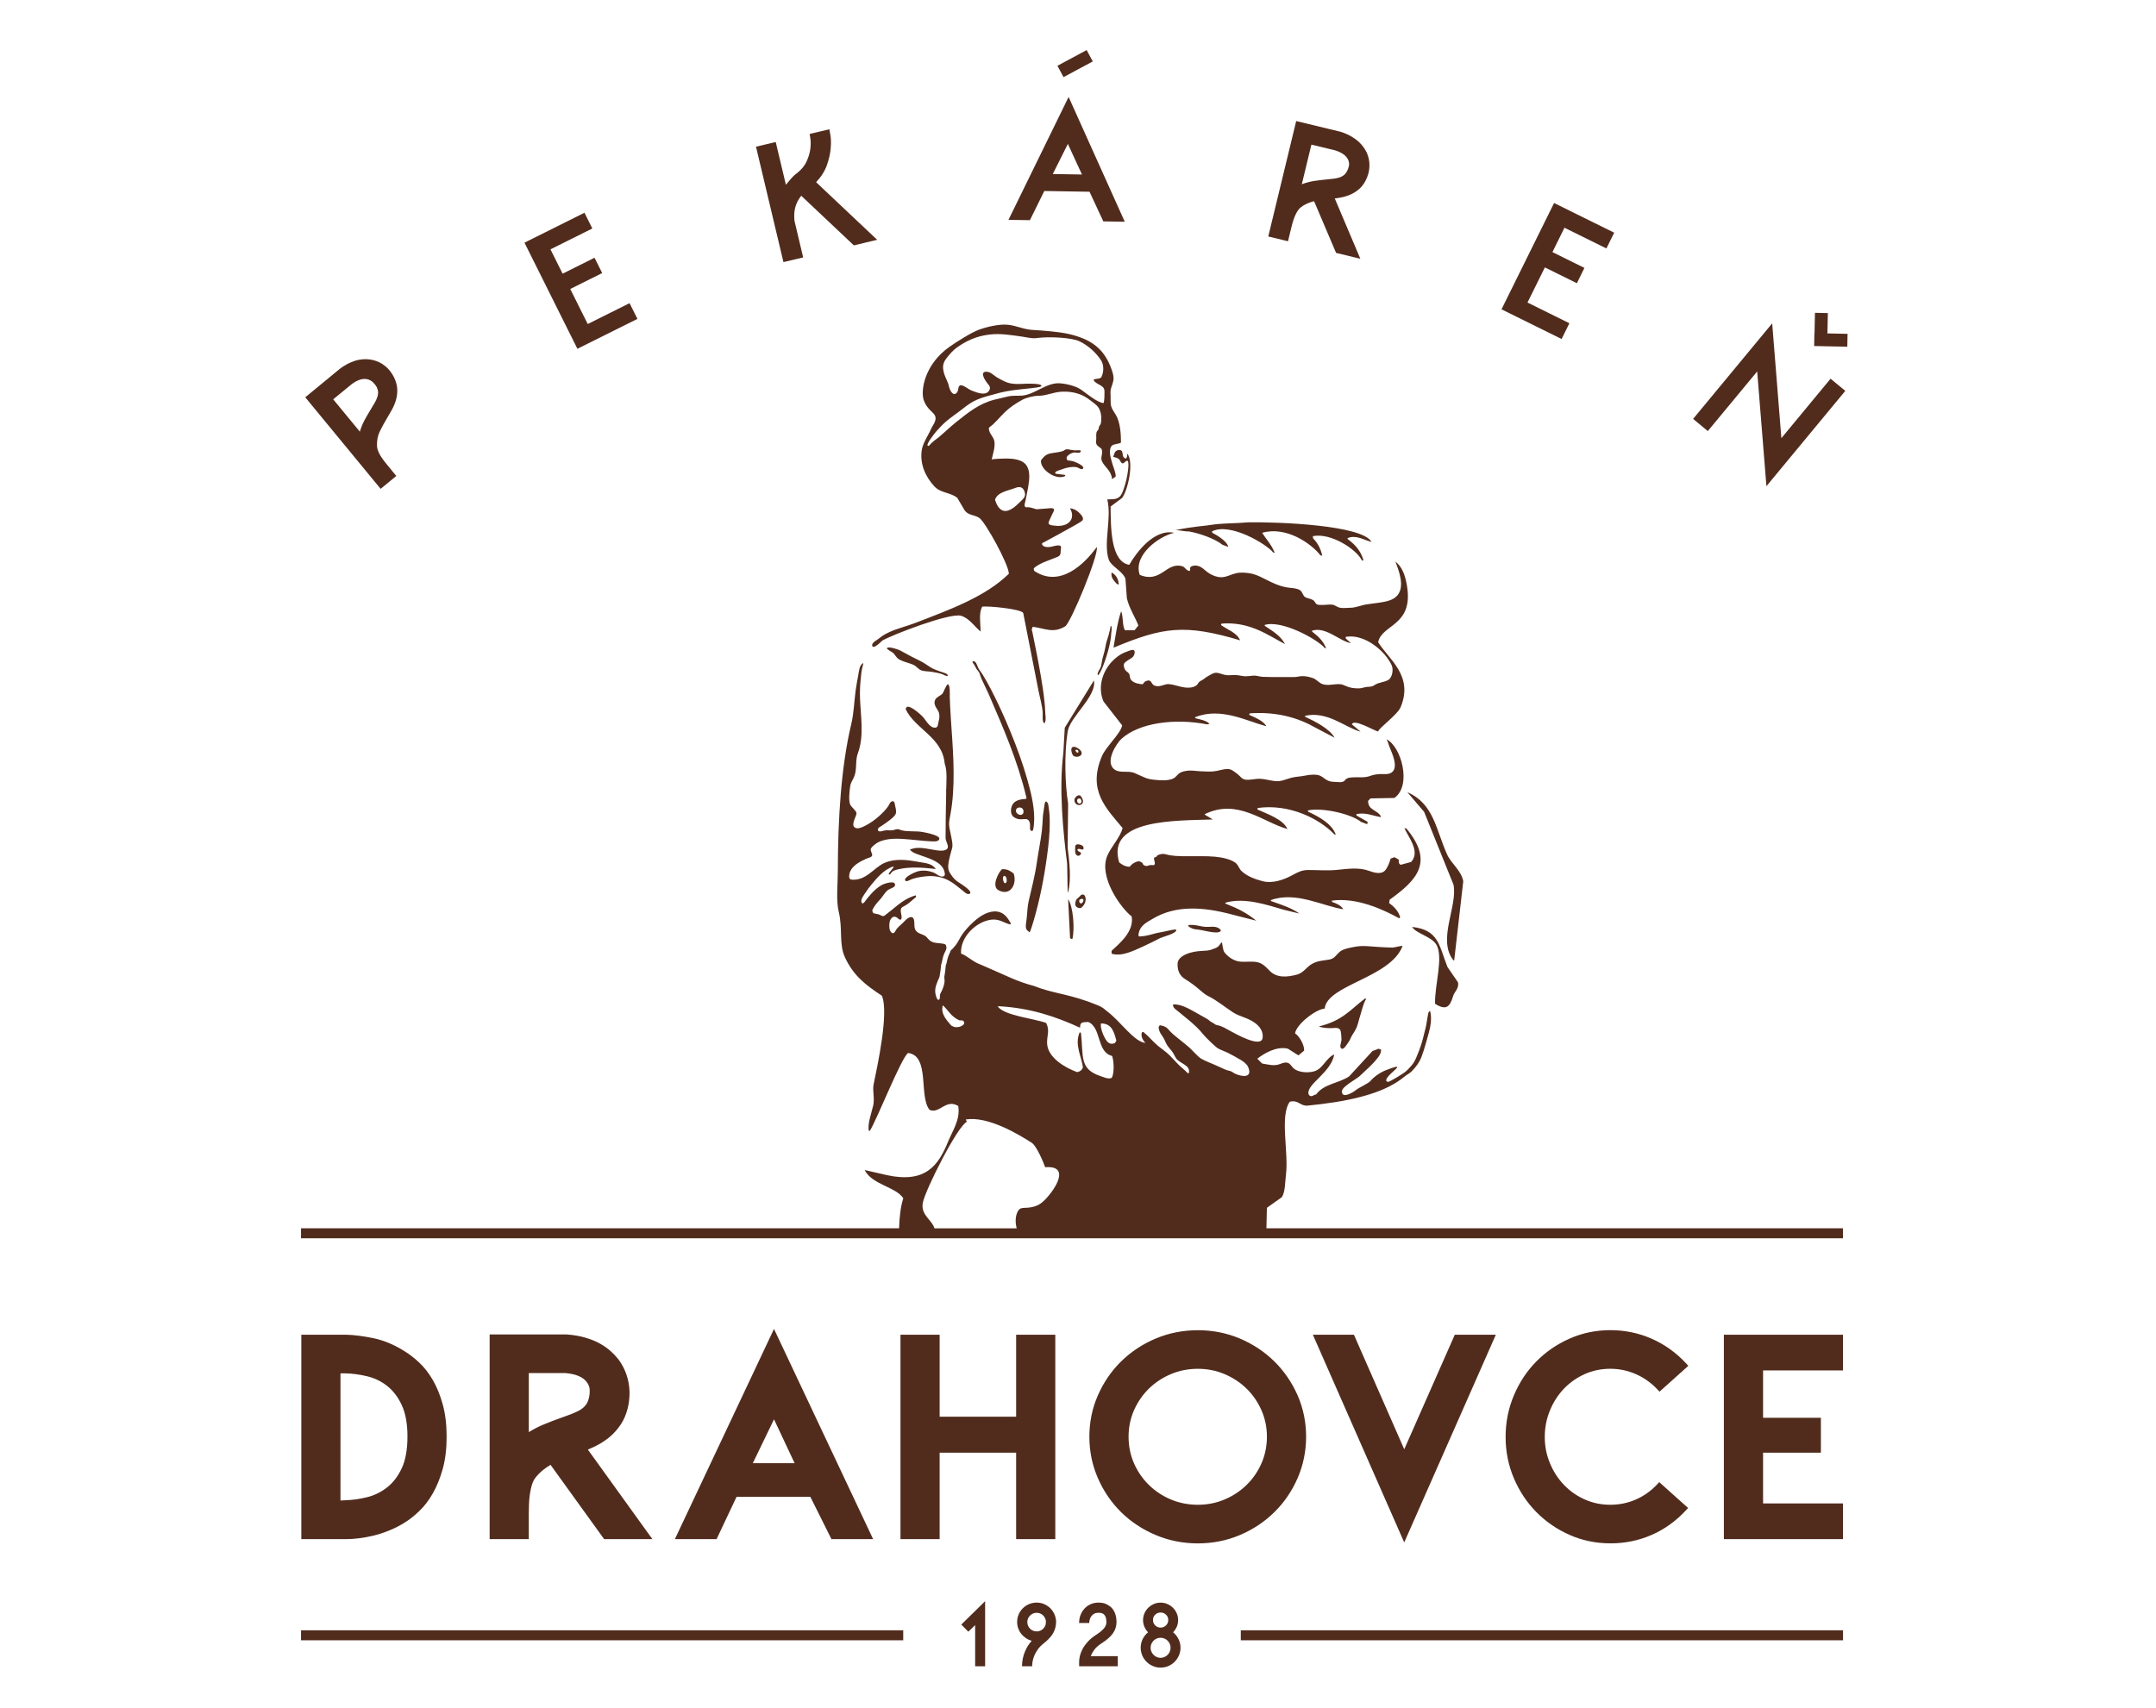 <?xml version="1.0" encoding="utf-8"?>
<!-- Generator: Adobe Illustrator 16.0.3, SVG Export Plug-In . SVG Version: 6.00 Build 0)  -->
<!DOCTYPE svg PUBLIC "-//W3C//DTD SVG 1.1//EN" "http://www.w3.org/Graphics/SVG/1.1/DTD/svg11.dtd">
<svg version="1.1" id="Vrstva_1" xmlns="http://www.w3.org/2000/svg" xmlns:xlink="http://www.w3.org/1999/xlink" x="0px" y="0px"
	 width="188.057px" height="148.98px" viewBox="0 0 188.057 148.98" enable-background="new 0 0 188.057 148.98"
	 xml:space="preserve">
<path fill="#512C1D" d="M26.282,134.282V116.45h3.922c0.663,0.016,1.447,0.115,2.34,0.295c0.904,0.186,1.815,0.561,2.707,1.121
	c0.425,0.258,0.85,0.582,1.298,0.998c0.444,0.412,0.847,0.926,1.198,1.531c0.351,0.6,0.643,1.314,0.868,2.125
	c0.227,0.813,0.342,1.762,0.342,2.822c0,1.063-0.115,2.01-0.342,2.822c-0.226,0.811-0.518,1.529-0.868,2.137
	c-0.352,0.615-0.753,1.137-1.197,1.553c-0.445,0.424-0.871,0.756-1.301,1.016c-0.439,0.271-0.895,0.502-1.356,0.682
	c-0.461,0.186-0.916,0.332-1.353,0.434c-0.429,0.102-0.85,0.18-1.25,0.225c-0.4,0.049-0.765,0.072-1.086,0.072H26.282z
	 M29.699,130.913c0.104,0,0.201-0.006,0.251-0.012c0.107-0.008,0.165-0.012,0.184-0.012c0.607-0.014,1.254-0.104,1.908-0.27
	c0.631-0.16,1.213-0.447,1.732-0.857c0.517-0.404,0.943-0.965,1.27-1.664c0.329-0.707,0.497-1.637,0.497-2.768
	c0-1.115-0.168-2.035-0.497-2.74c-0.326-0.703-0.753-1.262-1.27-1.668c-0.52-0.408-1.102-0.691-1.729-0.842
	c-0.646-0.158-1.291-0.244-1.92-0.26h-0.427V130.913z M52.694,134.282l-4.672-6.48c-0.229,0.135-0.441,0.283-0.639,0.438
	c-0.256,0.201-0.498,0.449-0.721,0.74c-0.117,0.166-0.213,0.383-0.285,0.631c-0.074,0.268-0.133,0.549-0.17,0.834
	c-0.039,0.299-0.063,0.588-0.068,0.855c-0.008,0.287-0.014,0.52-0.014,0.705v2.277h-3.415v-17.855h6.739
	c0.627,0.049,1.178,0.146,1.654,0.293c0.484,0.143,0.91,0.32,1.266,0.523c0.348,0.201,0.662,0.424,0.926,0.666
	c0.244,0.223,0.457,0.447,0.633,0.672c0.438,0.58,0.732,1.24,0.883,1.967c0.148,0.723,0.133,1.488-0.047,2.273
	c-0.137,0.561-0.346,1.053-0.621,1.465c-0.271,0.404-0.586,0.762-0.939,1.061c-0.342,0.287-0.713,0.537-1.104,0.74
	c-0.268,0.141-0.543,0.27-0.822,0.385l5.627,7.811H52.694z M46.126,124.948c0.408-0.254,0.818-0.467,1.229-0.639
	c0.525-0.221,1.049-0.422,1.555-0.6c0.438-0.154,0.809-0.295,1.115-0.414c0.281-0.117,0.52-0.24,0.699-0.367
	c0.176-0.125,0.307-0.254,0.404-0.398c0.102-0.141,0.178-0.322,0.232-0.541c0.059-0.211,0.082-0.453,0.076-0.727
	c-0.008-0.244-0.094-0.469-0.262-0.688c-0.334-0.447-0.965-0.709-1.889-0.781l-3.16,0.002V124.948z M72.522,134.282l-1.84-3.688
	h-6.436l-1.742,3.688h-3.637l8.645-18.338l8.646,18.338H72.522z M69.31,127.657l-1.797-3.828l-1.848,3.828H69.31z M92.048,134.282
	V116.45h-3.416v7.152H81.96v-7.152h-3.416v17.832h3.416v-7.543h6.672v7.543H92.048z M104.485,134.655
	c-1.299,0-2.537-0.246-3.684-0.732c-1.143-0.482-2.156-1.15-3.01-1.99c-0.85-0.836-1.531-1.834-2.023-2.963
	c-0.498-1.133-0.748-2.352-0.748-3.627c0-1.273,0.25-2.49,0.748-3.615c0.494-1.125,1.174-2.117,2.023-2.951s1.859-1.506,3.01-1.992
	c1.148-0.484,2.389-0.73,3.684-0.73c1.293,0,2.527,0.246,3.674,0.73c1.141,0.488,2.15,1.158,2.994,1.992
	c0.85,0.836,1.531,1.828,2.027,2.951c0.494,1.125,0.746,2.342,0.746,3.615c0,1.275-0.252,2.494-0.746,3.627
	c-0.492,1.129-1.174,2.125-2.027,2.963c-0.85,0.838-1.859,1.508-2.994,1.99C107.017,134.409,105.778,134.655,104.485,134.655z
	 M104.485,119.422c-0.842,0-1.637,0.158-2.365,0.469c-0.729,0.309-1.375,0.738-1.916,1.27c-0.543,0.535-0.975,1.166-1.293,1.883
	c-0.313,0.717-0.471,1.49-0.471,2.299c0,0.828,0.158,1.609,0.471,2.322c0.316,0.717,0.748,1.35,1.293,1.883
	c0.543,0.535,1.188,0.963,1.914,1.271s1.523,0.467,2.367,0.467c0.828,0,1.617-0.158,2.342-0.467c0.73-0.309,1.371-0.736,1.914-1.271
	c0.543-0.529,0.975-1.162,1.293-1.883c0.313-0.713,0.473-1.496,0.473-2.322c0-0.809-0.16-1.582-0.473-2.299
	c-0.318-0.719-0.75-1.354-1.293-1.883c-0.539-0.531-1.184-0.959-1.914-1.27C106.101,119.581,105.313,119.422,104.485,119.422z
	 M122.483,134.571l7.992-18.121h-3.582l-4.408,9.994l-4.389-9.994h-3.582L122.483,134.571z M144.048,133.922
	c1.123-0.484,2.133-1.209,3.006-2.15l0.191-0.207l-2.518-2.254l-0.186,0.199c-0.537,0.572-1.164,1.018-1.861,1.32
	c-0.693,0.303-1.443,0.455-2.225,0.455c-0.795,0-1.545-0.158-2.23-0.465c-0.689-0.307-1.295-0.734-1.807-1.268
	s-0.926-1.168-1.221-1.883c-0.303-0.715-0.455-1.488-0.455-2.303c0-0.816,0.152-1.596,0.455-2.318
	c0.297-0.725,0.709-1.361,1.221-1.895c0.512-0.531,1.115-0.957,1.809-1.268c0.684-0.307,1.438-0.465,2.229-0.465
	c0.783,0,1.533,0.158,2.234,0.469c0.703,0.307,1.334,0.756,1.877,1.332l0.184,0.197l2.514-2.256l-0.189-0.205
	c-0.867-0.938-1.885-1.666-3.012-2.16c-1.131-0.498-2.34-0.746-3.607-0.746c-1.244,0-2.438,0.246-3.541,0.734
	c-1.105,0.486-2.08,1.156-2.904,1.99c-0.826,0.836-1.488,1.834-1.963,2.965c-0.479,1.127-0.723,2.346-0.723,3.625
	c0,1.273,0.244,2.49,0.723,3.611c0.475,1.123,1.137,2.115,1.963,2.951c0.826,0.838,1.803,1.508,2.904,1.992
	c1.1,0.486,2.293,0.732,3.541,0.732C141.728,134.655,142.933,134.409,144.048,133.922z M160.755,134.282v-3.113h-6.971v-4.43h5.043
	v-3.043h-5.043v-4.133h6.971v-3.113h-10.391v17.832H160.755z M78.784,142.235H26.257v0.875h52.527V142.235z M160.757,142.235
	h-52.529v0.875h52.529V142.235z M85.058,145.377v-3.592l-0.594,0.574l-0.615-0.621l2.078-2.041v5.68H85.058z M92.116,141.512
	c0,0.156-0.018,0.301-0.049,0.432c-0.025,0.121-0.064,0.242-0.117,0.359c-0.049,0.115-0.115,0.236-0.199,0.355
	s-0.186,0.238-0.309,0.361c-0.121,0.123-0.266,0.25-0.438,0.387c-0.207,0.166-0.373,0.34-0.498,0.523
	c-0.129,0.186-0.227,0.365-0.297,0.539s-0.117,0.342-0.143,0.502c-0.025,0.158-0.037,0.291-0.037,0.406h-0.883
	c0-0.127,0.01-0.277,0.031-0.453c0.021-0.172,0.064-0.357,0.125-0.555s0.148-0.402,0.26-0.605c0.109-0.207,0.252-0.412,0.43-0.613
	c-0.182-0.047-0.348-0.121-0.502-0.227c-0.156-0.102-0.291-0.225-0.406-0.369s-0.205-0.305-0.268-0.479
	c-0.064-0.176-0.096-0.363-0.096-0.564c0-0.234,0.043-0.453,0.133-0.658c0.086-0.205,0.209-0.383,0.363-0.537
	s0.336-0.277,0.545-0.363c0.209-0.088,0.43-0.133,0.664-0.133c0.221,0,0.424,0.041,0.617,0.117c0.193,0.08,0.365,0.186,0.516,0.322
	c0.152,0.137,0.275,0.299,0.369,0.484c0.098,0.186,0.156,0.383,0.18,0.592h0.008v0.078V141.512z M89.606,141.52
	c0,0.111,0.023,0.217,0.066,0.318c0.043,0.1,0.102,0.186,0.176,0.26c0.072,0.074,0.158,0.131,0.258,0.172
	c0.102,0.041,0.207,0.063,0.32,0.063c0.186,0,0.35-0.057,0.498-0.174c0.143-0.113,0.242-0.258,0.285-0.434
	c0.014-0.09,0.021-0.18,0.021-0.279c-0.01-0.102-0.039-0.197-0.086-0.291c-0.043-0.086-0.105-0.164-0.174-0.232
	c-0.072-0.066-0.154-0.117-0.248-0.156c-0.098-0.037-0.195-0.057-0.297-0.057c-0.113,0-0.219,0.021-0.32,0.064
	c-0.1,0.045-0.186,0.102-0.258,0.176c-0.074,0.074-0.133,0.158-0.176,0.256C89.63,141.301,89.606,141.407,89.606,141.52z
	 M97.501,145.377h-3.373v-0.455c0.004-0.133,0.029-0.289,0.072-0.477c0.045-0.182,0.123-0.381,0.232-0.586
	c0.107-0.203,0.258-0.41,0.441-0.617c0.186-0.205,0.418-0.404,0.701-0.588c0.215-0.137,0.387-0.262,0.51-0.375
	c0.125-0.109,0.217-0.215,0.281-0.307c0.061-0.094,0.096-0.176,0.113-0.248s0.025-0.143,0.025-0.205c0-0.182-0.02-0.324-0.063-0.432
	c-0.039-0.107-0.094-0.189-0.16-0.246c-0.066-0.055-0.141-0.094-0.223-0.109c-0.084-0.016-0.17-0.023-0.256-0.023
	c-0.139,0-0.256,0.025-0.352,0.078c-0.1,0.055-0.18,0.121-0.244,0.205c-0.068,0.082-0.115,0.178-0.148,0.285
	c-0.031,0.107-0.047,0.215-0.047,0.322h-0.885c0-0.254,0.043-0.488,0.127-0.705c0.084-0.219,0.205-0.406,0.354-0.564
	c0.146-0.158,0.324-0.283,0.531-0.373c0.201-0.09,0.424-0.137,0.664-0.137c0.309,0,0.555,0.051,0.744,0.156
	c0.193,0.102,0.334,0.205,0.432,0.313c0.273,0.303,0.41,0.715,0.41,1.23c0,0.359-0.102,0.688-0.311,0.979
	c-0.205,0.295-0.545,0.592-1.02,0.895c-0.264,0.17-0.469,0.354-0.611,0.549s-0.242,0.379-0.299,0.549h2.352V145.377z
	 M102.323,142.413c0.201,0.16,0.357,0.357,0.471,0.588c0.115,0.232,0.176,0.484,0.176,0.758c0,0.24-0.047,0.463-0.137,0.674
	c-0.094,0.211-0.217,0.393-0.375,0.551c-0.158,0.16-0.342,0.285-0.551,0.373c-0.209,0.092-0.436,0.137-0.674,0.137
	c-0.24,0-0.461-0.045-0.674-0.137c-0.207-0.088-0.393-0.213-0.553-0.373c-0.156-0.158-0.283-0.34-0.373-0.551
	c-0.088-0.211-0.137-0.434-0.137-0.674c0-0.273,0.061-0.525,0.174-0.758c0.115-0.23,0.273-0.428,0.471-0.588
	c-0.137-0.141-0.244-0.303-0.32-0.482c-0.078-0.182-0.119-0.377-0.119-0.586s0.043-0.406,0.123-0.592
	c0.08-0.182,0.191-0.342,0.33-0.48s0.299-0.248,0.484-0.328s0.385-0.123,0.594-0.123s0.406,0.043,0.592,0.123
	c0.188,0.08,0.346,0.189,0.484,0.328c0.143,0.139,0.254,0.299,0.33,0.48c0.082,0.186,0.123,0.383,0.123,0.592
	s-0.041,0.404-0.117,0.586C102.565,142.11,102.458,142.272,102.323,142.413z M101.233,144.639c0.121,0,0.236-0.025,0.34-0.072
	c0.105-0.045,0.195-0.109,0.273-0.189c0.08-0.08,0.143-0.174,0.188-0.279c0.045-0.104,0.068-0.217,0.068-0.34
	c0-0.121-0.023-0.234-0.068-0.338c-0.045-0.107-0.107-0.199-0.188-0.277c-0.078-0.078-0.168-0.139-0.273-0.188
	c-0.104-0.043-0.219-0.068-0.34-0.068c-0.123,0-0.236,0.025-0.34,0.068c-0.105,0.049-0.199,0.109-0.275,0.188
	c-0.078,0.078-0.141,0.17-0.188,0.277c-0.045,0.104-0.068,0.217-0.068,0.338c0,0.123,0.023,0.236,0.068,0.34
	c0.047,0.105,0.109,0.199,0.188,0.279c0.076,0.08,0.17,0.145,0.275,0.189C100.997,144.614,101.11,144.639,101.233,144.639z
	 M101.233,140.686c-0.186,0-0.342,0.063-0.473,0.189c-0.129,0.125-0.191,0.279-0.191,0.465c0,0.094,0.018,0.178,0.049,0.26
	c0.035,0.078,0.082,0.148,0.143,0.211c0.061,0.059,0.133,0.107,0.213,0.143c0.082,0.031,0.17,0.049,0.26,0.049
	c0.094,0,0.178-0.018,0.258-0.049c0.082-0.035,0.152-0.084,0.215-0.143c0.063-0.063,0.107-0.133,0.141-0.211
	c0.035-0.082,0.053-0.166,0.053-0.26c0-0.186-0.064-0.34-0.193-0.465C101.577,140.749,101.419,140.686,101.233,140.686z
	 M34.568,41.526l-1.366,1.124l-6.576-7.988l3.071-2.528c0.302-0.213,0.59-0.379,0.857-0.5c0.269-0.118,0.521-0.199,0.756-0.243
	c0.236-0.043,0.455-0.062,0.657-0.053s0.381,0.032,0.542,0.07c0.401,0.09,0.766,0.266,1.087,0.529
	c0.324,0.263,0.587,0.603,0.789,1.014c0.165,0.355,0.256,0.7,0.267,1.027c0.01,0.326-0.029,0.639-0.118,0.936
	c-0.09,0.298-0.209,0.58-0.357,0.845c-0.146,0.266-0.293,0.519-0.438,0.758c-0.229,0.381-0.433,0.757-0.613,1.127
	c-0.181,0.372-0.26,0.792-0.241,1.257c0.002,0.143,0.036,0.297,0.105,0.465c0.067,0.167,0.15,0.323,0.247,0.473
	c0.097,0.148,0.199,0.292,0.304,0.426c0.105,0.137,0.194,0.247,0.265,0.333L34.568,41.526z M29.064,34.839l2.323,2.821
	c0.111-0.37,0.251-0.711,0.423-1.026c0.17-0.314,0.34-0.608,0.508-0.879c0.15-0.244,0.277-0.457,0.377-0.635
	c0.099-0.176,0.174-0.34,0.222-0.489c0.047-0.148,0.069-0.286,0.065-0.415c-0.006-0.127-0.04-0.262-0.104-0.403
	c-0.061-0.133-0.165-0.277-0.317-0.434c-0.154-0.154-0.333-0.253-0.53-0.294c-0.376-0.089-0.818,0.047-1.328,0.409L29.064,34.839z
	 M48.015,21.755l1.059,2.122l2.785-1.39l0.668,1.336l-2.787,1.39l1.525,3.057l3.648-1.82l0.688,1.372l-5.236,2.61l-4.617-9.26
	l5.234-2.61l0.684,1.373L48.015,21.755z M74.478,21.408L69.89,17.08c-0.357,0.438-0.559,0.938-0.605,1.504
	c-0.01,0.127-0.012,0.245-0.004,0.354c0.004,0.108,0.008,0.21,0.012,0.304l0.764,3.218l-1.721,0.407L65.942,12.8l1.721-0.409
	l0.887,3.731c0.133-0.157,0.275-0.327,0.426-0.511c0.154-0.184,0.326-0.347,0.523-0.49c0.406-0.316,0.695-0.667,0.867-1.06
	c0.174-0.39,0.279-0.756,0.318-1.1c0.039-0.344,0.039-0.637,0-0.881c-0.037-0.244-0.059-0.376-0.063-0.393l1.721-0.409
	c0.018,0.072,0.049,0.262,0.1,0.572c0.049,0.308,0.051,0.684,0.012,1.13c-0.039,0.443-0.15,0.924-0.332,1.439
	c-0.184,0.517-0.494,1.009-0.936,1.477l5.326,5.026L74.478,21.408z M95.034,16.729l-3.945-0.065l-1.254,2.546l-1.871-0.029
	L93.21,8.457l4.898,10.889l-1.871-0.031L95.034,16.729z M94.374,15.225l-1.229-2.67l-1.316,2.628L94.374,15.225z M116.538,22.062
	l-1.918-4.51c-0.213,0.054-0.418,0.125-0.613,0.211c-0.197,0.086-0.389,0.202-0.576,0.349c-0.113,0.096-0.211,0.22-0.299,0.371
	c-0.088,0.152-0.162,0.313-0.23,0.482c-0.066,0.172-0.121,0.339-0.166,0.505c-0.043,0.167-0.082,0.303-0.107,0.411l-0.283,1.167
	l-1.721-0.417l2.436-10.07l3.885,0.938c0.342,0.113,0.645,0.244,0.906,0.392c0.256,0.151,0.473,0.306,0.654,0.467
	c0.172,0.164,0.318,0.328,0.434,0.494c0.117,0.166,0.207,0.32,0.273,0.459c0.17,0.376,0.25,0.775,0.236,1.198
	c-0.01,0.424-0.123,0.837-0.334,1.246c-0.148,0.29-0.33,0.529-0.539,0.716c-0.213,0.188-0.438,0.339-0.674,0.454
	c-0.238,0.116-0.482,0.201-0.732,0.261c-0.248,0.06-0.498,0.101-0.744,0.128l2.23,5.263L116.538,22.062z M113.55,16.074
	c0.373-0.139,0.74-0.235,1.09-0.288c0.355-0.054,0.693-0.094,1.012-0.123c0.285-0.026,0.529-0.052,0.73-0.079
	c0.205-0.03,0.373-0.068,0.512-0.121c0.137-0.054,0.254-0.12,0.352-0.203c0.092-0.083,0.178-0.191,0.252-0.327
	c0.068-0.128,0.123-0.279,0.162-0.455c0.037-0.177,0.012-0.358-0.072-0.541c-0.154-0.354-0.531-0.626-1.125-0.818l-2.076-0.502
	l-0.852,3.524L113.55,16.074z M136.46,19.869l-1.049,2.125l2.789,1.379l-0.656,1.337l-2.793-1.379l-1.516,3.063l3.656,1.808
	l-0.68,1.374l-5.242-2.59l4.586-9.276l5.242,2.59l-0.678,1.376L136.46,19.869z M153.271,32.408l-4.307,5.201l-1.281-1.063
	l6.896-8.335l0.801,10.018l4.293-5.189l1.285,1.061l-6.881,8.317L153.271,32.408z M94.784,4.369l-2.549,1.368l0.531,0.992
	l2.551-1.369L94.784,4.369z M159.396,29.088l0.039-1.771l-1.125-0.025l-0.039,1.772h-0.01l-0.023,1.125l2.893,0.059l0.023-1.122
	L159.396,29.088z M110.464,107.165c0.014-0.597,0.027-1.193,0.041-1.789c0.43-0.305,0.861-0.609,1.291-0.918
	c0.316-0.432,0.293-1.354,0.373-1.998c0.244-1.916-0.561-5.117,0.336-6.338c0.766-0.189,0.889,0.406,1.584,0.336
	c1.543-0.158,3.092-0.367,4.596-0.76c1.113-0.291,2.217-0.684,3.189-1.307c0.223-0.145,0.436-0.297,0.635-0.465
	c0.193-0.164,0.428-0.266,0.607-0.441c0.383-0.371,0.711-0.83,0.887-1.311c0.248-0.672,0.436-1.395,0.629-2.082
	c0.152-0.543,0.275-1.326,0.109-1.879c-0.166,0.033-0.17,0.27-0.201,0.404c-0.074,0.357-0.102,0.736-0.199,1.094
	c-0.17,0.656-0.307,1.33-0.568,1.961c-0.186,0.449-0.316,0.902-0.645,1.281c-0.186,0.221-0.387,0.434-0.615,0.611
	c-0.105,0.082-1.371,0.893-1.477,0.824c-0.041-0.029-0.084-0.055-0.125-0.082c-0.049-0.365,0.803-0.93,0.971-1.186l-0.043-0.039
	c-0.07-0.07-1.02,0.313-1.158,0.377c-0.406,0.191-0.857,0.504-1.143,0.854c-0.17,0.209-1.045,0.598-1.244,0.775
	c-0.23,0.197-1.293,0.85-1.242,0.105c0.029-0.408,1.291-1.057,1.566-1.326c0.348-0.346,0.729-0.66,1.068-1.018
	c0.246-0.26,0.777-0.799,0.777-1.186v-0.084c-0.041-0.012-0.082-0.027-0.125-0.041c-0.027-0.014-0.055-0.027-0.082-0.043
	c-0.184,0.072-0.363,0.141-0.545,0.209c-0.678,0.736-1.357,1.475-2.037,2.211c-0.953,0.629-2.189,0.631-2.883,1.582
	c-0.182-0.016-0.318,0.221-0.531,0.109c-0.104-0.059-0.098-0.105-0.133-0.191c-0.119-0.857,1.971-1.832,2.252-3.42
	c-0.727,0.314-0.973,1.234-1.721,1.465c-0.512,0.16-1.307,0.129-1.76-0.195c-0.186-0.135-0.297-0.391-0.494-0.498
	c-0.232-0.125-0.5-0.035-0.723,0.055c-0.539,0.223-1.051,0.053-1.594-0.033c-0.139-0.139-0.279-0.277-0.42-0.418
	c0.508-0.402,1.639-1.127,2.668-0.875c0.307,0.195,0.611,0.391,0.92,0.584c0.164-0.139,0.33-0.277,0.498-0.416
	c0.029-0.512-0.439-1.285-0.791-1.5c0.082-0.756,1.779-2.107,2.582-2.166c0.211-2.078,5.75-2.678,6.793-5.461
	c-0.051-0.053-0.748,0.143-0.883,0.139c-0.371-0.008-0.742-0.031-1.115-0.049c-0.721-0.035-1.434-0.164-2.164-0.021
	c-0.389,0.078-1.01,0.17-1.32,0.439c-0.307,0.266-0.447,0.582-0.871,0.666c-0.545,0.104-0.996,0.092-1.508,0.365
	c-0.537,0.291-0.746,0.797-1.377,0.963c-0.793,0.207-1.719,0.311-2.34-0.326c-0.461-0.469-0.721-0.773-1.43-0.809
	c-0.475-0.023-0.973,0.068-1.428-0.055c-0.432-0.119-0.836-0.418-1.105-0.77c-0.117-0.154-0.182-0.682-0.209-0.867
	c-0.191,0.096-0.164,0.334-0.553,0.502c-0.201,0.086-0.512,0.203-0.721,0.219c-0.557,0.043-0.953,0.035-1.496,0.191
	c-0.455,0.131-1.09,0.416-1.104,0.973c-0.016,0.615,0.207,1.055,0.676,1.34c0.439,0.268,0.869,0.586,1.258,0.93
	c0.182,0.164,0.504,0.428,0.725,0.533c0.77,0.375,1.451,0.955,2.162,1.416c0.615,0.402,1.238,0.445,1.898,0.91
	c0.371,0.264,0.762,0.684,0.705,1.297c-0.09,0.994-2.412-0.359-2.85-0.586c-0.412-0.215-0.654-0.406-1.119-0.494
	c-0.217-0.039-0.211-0.127-0.416-0.223c-0.27-0.127-0.238-0.199-0.494-0.34c-0.287-0.162-0.68-0.385-0.971-0.547
	c-0.582-0.322-1.26-0.73-1.959-0.703c-0.078,0.314,0.355,0.525,0.543,0.697c0.316,0.287,1.43,1.086,2.096,1.939
	c0.15,0.195,1.029,1.053,1.23,1.18c0.227,0.141,0.625,0.275,0.867,0.393c0.482,0.238,0.668,0.355,1.145,0.629
	c0.221,0.125,0.537,0.359,0.65,0.607c0.424,0.949-0.434,0.918-1.121,0.604c-0.225-0.104-0.291-0.223-0.523-0.256
	c-0.236-0.037-0.57-0.207-0.783-0.307c-0.541-0.256-1.363-0.563-1.676-0.758c-0.295-0.188-0.793-0.762-0.996-0.945
	c-0.412-0.375-1.33-1.045-1.654-1.389c-0.16-0.17-0.289-0.357-0.508-0.457c-0.08-0.037-0.377-0.139-0.449-0.092
	c-0.193,0.123,0.006,0.568,0.084,0.691c0.158,0.238,0.295,0.426,0.404,0.695c0.137,0.336,0.299,0.52,0.527,0.787
	c0.17,0.193,0.26,0.418,0.391,0.641c0.324,0.541,1.346,0.602,1.131,1.363c-0.131-0.023-0.223-0.16-0.316-0.25
	c-0.164-0.162-0.371-0.305-0.537-0.475c-0.277-0.277-0.533-0.574-0.803-0.842c-0.32-0.318-0.67-0.547-1.021-0.834
	c-0.443-0.363-0.793-0.82-1.242-1.184c-0.248-0.197-0.34,0.49,0.154,0.926c-1.012-0.084-2.186-1.898-3.361-2.764
	c-0.398-0.295-0.219-0.328-1.672-0.854c-2.133-0.74-2.975-0.688-4.715-1.355c-1.625-0.443-2.227-0.834-4.635-1.861
	c-0.684-0.234-1.199-0.793-1.707-0.959c-0.105-1.426,1.303-2.789,2.625-2.959c0.723-0.092,1.105,0.289,1.668,0.416
	c0.01-0.012,0.025-0.025,0.039-0.041c0.043-0.039-0.244-0.457-0.279-0.51c-0.098-0.129-0.207-0.246-0.334-0.342
	c-0.232-0.172-0.512-0.254-0.797-0.246c-0.742,0.018-1.428,0.527-1.945,1.014c-0.307,0.287-0.59,0.604-0.84,0.943
	c-0.258,0.346-0.389,0.742-0.668,1.059c-0.09,0.102-0.234,0.295-0.348,0.361c-0.004,0.002-0.008,0.002-0.01,0.004
	c-0.041,0.129-0.105,0.256-0.158,0.371c-0.123,0.264-0.18,0.557-0.24,0.836c-0.01,0.035-0.025,0.066-0.043,0.09
	c-0.027,0.359-0.078,0.715-0.139,1.07c0.006,0.047,0.01,0.092,0.018,0.133c0.047,0.359-0.084,0.721-0.23,1.043
	c-0.061,0.127-0.139,0.242-0.164,0.377c-0.02,0.121,0.037,0.289-0.072,0.389c-0.184,0.166-0.322-0.459-0.336-0.623
	c-0.043-0.479,0.184-0.916,0.369-1.354c0.063-0.35,0.119-0.701,0.143-1.059c0.002-0.043,0.016-0.084,0.041-0.115
	c0-0.012,0.002-0.023,0.004-0.035c0.063-0.279,0.115-0.582,0.234-0.846c0.066-0.146,0.18-0.314,0.189-0.482
	c-0.031-0.15-0.01-0.297-0.225-0.344c-0.338-0.076-0.701-0.035-1.029-0.174c-0.199-0.084-0.328-0.24-0.469-0.402
	c-0.197-0.227-0.492-0.244-0.744-0.396c-0.289-0.176-0.328-0.404-0.334-0.721c-0.004-0.254,0.002-0.738-0.385-0.629
	c-0.252,0.07-0.432,0.307-0.607,0.477c-0.135,0.131-0.277,0.262-0.414,0.387c-0.141,0.127-0.188,0.24-0.281,0.389
	c-0.217,0.348-0.471-0.047-0.49-0.307c-0.025-0.313-0.025-0.684,0.223-0.908c0.115-0.105,0.242-0.109,0.391-0.035
	c0.092,0.045,0.244,0.248,0.359,0.207c0.195-0.07,0.023-0.566,0.014-0.723c-0.016-0.316,0.113-0.363,0.363-0.492
	c0.338-0.178,0.643-0.498,0.941-0.738c0.014-0.014,0.029-0.029,0.043-0.043c-0.014-0.041-0.029-0.082-0.043-0.125
	c-0.664,0.184-1.225,0.564-1.752,0.998c-0.23,0.188-0.457,0.385-0.699,0.559c-0.094,0.064-0.23,0.213-0.336,0.244
	c-0.125,0.039-0.266-0.066-0.375-0.117c-0.076-0.037-0.533-0.107-0.547-0.141c-0.027-0.07-0.055-0.139-0.084-0.209
	c0.145-0.381,0.414-0.676,0.684-0.971c0.242-0.26,0.424-0.635,0.709-0.84c0.164-0.119,0.572-0.205,0.598-0.395
	c0.063-0.498-0.945-0.145-1.135-0.041c-0.357,0.195-0.662,0.471-0.936,0.77c-0.141,0.154-0.273,0.318-0.406,0.482
	c-0.092,0.119-0.209,0.334-0.367,0.373c-0.256-0.23,0.059-0.629,0.193-0.84c0.193-0.303,0.41-0.592,0.641-0.869
	c0.434-0.525,0.947-1.107,1.574-1.406c0.031-0.016,0.254-0.127,0.281-0.096c0.014,0.012,0.025,0.025,0.041,0.039
	c-0.105,0.135-0.215,0.268-0.32,0.4c-0.039,0.049-0.209,0.25-0.047,0.244c0.08-0.004,0.164-0.182,0.223-0.234
	c0.201-0.17,0.561-0.227,0.813-0.275c0.33-0.064,0.666-0.09,1-0.098c0.668-0.014,1.338,0.049,1.998,0.131
	c-0.32-0.479-0.793-0.5-1.498-0.625c-0.998-0.178-2.004-0.322-2.961,0.082c-0.949,0.402-1.613,1.619-2.959,1.459l-0.125-0.125
	c-0.082-0.572,0.293-1.004,0.738-1.299c0.232-0.154,0.486-0.275,0.736-0.391c0.188-0.084,0.574-0.129,0.521-0.379
	c-0.037-0.166-0.184-0.354-0.105-0.516c0.064-0.135,0.254-0.281,0.371-0.375c0.188-0.148,0.406-0.25,0.637-0.318
	c0.764-0.234,1.607-0.16,2.391-0.092c0.422,0.037,0.844,0.086,1.268,0.123c0.197,0.016,0.393,0.031,0.59,0.037
	c0.158,0.004,0.473,0.033,0.602-0.066c0.553-0.41-1.141-0.705-1.326-0.742c-0.6-0.119-1.242-0.008-1.832-0.15
	c-0.193-0.047-0.301-0.143-0.506-0.088c-0.17,0.045-0.273,0.09-0.459,0.088c-0.229-0.002-0.438-0.027-0.654,0.035
	c-0.119,0.033-0.379,0.125-0.461-0.023c-0.107-0.201,0.217-0.344,0.334-0.422c0.213-0.146,0.43-0.289,0.637-0.451
	c0.176-0.139,0.467-0.354,0.561-0.566c0.104-0.238-0.047-0.666-0.082-0.916c-0.053-0.327-0.344-0.198-0.438,0.004
	c-0.146,0.314-0.402,0.59-0.654,0.842c-0.354,0.35-0.75,0.672-1.178,0.924c-0.236,0.141-0.77,0.443-1.043,0.387
	c-0.631-0.127-0.08-0.908-0.02-1.271c0.035-0.234-0.48-0.58-0.561-0.822c-0.135-0.397-0.049-1.1,0.002-1.508
	c0.051-0.409,0.219-0.56,0.361-0.906c0.264-0.66,0.068-1.377,0.324-2.059c0.551-1.459,0.238-3.221,0.182-4.748
	c-0.021-0.598-0.002-1.201,0.07-1.797c0.031-0.27,0.047-0.567,0.113-0.826c0.008-0.031,0.129-0.493,0.104-0.481
	c-0.357,0.197-0.371,0.695-0.438,1.05c-0.082,0.448-0.17,0.899-0.232,1.352c-0.131,0.981-0.154,1.986-0.387,2.952
	c-0.875,3.684-1.16,8.209-1.166,12.752c-0.002,1.215-0.168,2.59,0.084,3.627c0.357,1.48-0.006,2.785,0.541,3.959
	c0.74,1.59,1.785,2.395,3.209,3.334c0.65,1.414-0.389,6.17-0.707,7.711c-0.127,0.604,0.105,1.221-0.043,1.875
	c-0.162,0.713-0.516,1.609-0.375,2.209h0.084c0.65-1.057,2.748-6.393,3.334-6.793c1.932,0.236,0.918,3.807,1.875,4.959
	c0.844,0.395,1.439-1.004,2.5-0.334c0.205,1.174-0.527,2.223-0.875,3.082c-0.863,2.137-1.986,3.652-5.291,2.961
	c-0.67-0.152-1.336-0.305-2-0.459c0.666,1.295,2.705,1.457,3.373,2.459c-0.256,0.825-0.34,1.736-0.365,2.623H26.257v0.875h134.498
	v-0.875H110.464z M96.044,89.29c0.953,0.004,1.135,0.785,1.332,1.5c-0.043,0.068-0.086,0.139-0.125,0.209
	c-0.215,0.09-0.4,0.094-0.582-0.043C96.366,90.745,95.901,89.633,96.044,89.29z M87.081,87.788c2.861,0.146,5.123,0.961,7.129,1.877
	c-0.012-0.549,0.26-0.463,0.709-0.502c1.176,0.486,0.725,2.648,2.082,2.961c0.176,0.443,0.197,1.607-0.041,1.918
	c-0.281,0.139-0.703-0.068-1.002-0.168c-1.811-0.621-1.447-1.678-1.666-3.709c-0.014-0.027-0.027-0.055-0.041-0.084h-0.084
	c-0.449,1.07,0.16,2.076,0.293,3.041c-0.105,0.262-0.213,0.34-0.502,0.418c-1.037-0.373-2.572-1.26-2.625-2.5
	c-0.029-0.705,0.262-1.105-0.082-1.793c-1.156-0.41-3.592-0.631-4.211-1.416L87.081,87.788z M83.019,89.497
	c-0.008,0-0.014,0.002-0.02,0.002c-0.02-0.023-0.039-0.045-0.061-0.068c-0.01-0.01-0.018-0.02-0.027-0.029
	c-0.01-0.008-0.018-0.02-0.025-0.031c-0.363-0.41-0.869-0.998-0.639-1.664c0.539,0.527,0.715,0.992,1.449,1.318
	c0.066,0.002,0.129,0,0.193,0c0.23,0,0.281,0.309,0.117,0.395c-0.012,0.012-0.023,0.023-0.035,0.031
	C83.708,89.645,83.294,89.686,83.019,89.497z M80.497,104.917c0.238-1.166,3.035-6.688,3.834-7.041
	c-0.027-0.07-0.057-0.141-0.084-0.209c1.932-0.299,4.549,1.266,5.754,2.041c0.41,0.268,1.002,1.668,1.166,2.127
	c2.236-0.174,0.881,1.914,0,2.818c-0.41,0.418-0.73,0.592-1.303,0.686c-0.65,0.104-0.924-0.098-1.156,0.496
	c-0.152,0.394-0.148,0.878-0.031,1.33h-7.168C81.288,106.408,80.276,106.007,80.497,104.917z M76.956,55.892
	c0.783-0.476,5.904-2.459,6.877-2.167c0.734,0.223,1.17,0.953,1.707,1.375c-0.027-0.787-0.17-1.58,0.125-2.167
	c0.441-0.089,3.355,0.187,3.584,0.541c0.445,2.266,0.891,4.534,1.336,6.799c0.123,0.628,0.336,1.3,0.365,1.938
	c0.01,0.156-0.068,0.864,0.166,0.889c0.168-0.295,0.051-0.761,0.047-1.085c-0.004-0.287-0.033-0.574-0.063-0.858
	c-0.076-0.721-0.188-1.439-0.309-2.153c-0.219-1.29-0.479-2.573-0.74-3.853c-0.012-0.053-0.07-0.208-0.051-0.258
	c0.027-0.07,0.055-0.14,0.082-0.209c1.092,0.145,1.773,0.603,2.834-0.041c0.469-0.285,2.941-6.219,2.752-6.918
	c-1.063,1.468-3.203,3.597-5.461,2.083c-0.016-0.055-0.027-0.11-0.041-0.167c-0.027-0.103,0.387-0.337,0.453-0.377
	c0.219-0.123,0.447-0.22,0.678-0.309c0.236-0.095,0.471-0.178,0.705-0.275c0.127-0.055,0.273-0.093,0.381-0.18
	c0.148-0.118,0.129-0.294,0.139-0.47c0.004-0.09,0.051-0.269,0.012-0.351c-0.045-0.099-0.18-0.095-0.27-0.092
	c-0.252,0.01-0.49,0.122-0.736,0.139c-0.15,0.008-0.313,0.008-0.453-0.052c-0.066-0.031-0.162-0.106-0.18-0.182
	c-0.033-0.129,0.094-0.145,0.186-0.193c0.734-0.398,1.469-0.791,2.195-1.202c0.355-0.202,0.727-0.393,1.063-0.623
	c0.307-0.21-0.023-0.561-0.209-0.739c-0.215-0.207-0.492-0.37-0.795-0.385c0.076,0.143,0.141,0.295,0.168,0.458
	c0.082,0.479-0.213,0.85-0.656,0.995c-0.264,0.085-0.547,0.095-0.82,0.063c-0.141-0.016-0.354-0.025-0.475-0.097
	c-0.154-0.09-0.078-0.245-0.018-0.372c0.086-0.186,0.172-0.372,0.258-0.556c0.041-0.085,0.193-0.314,0.137-0.416
	c-0.076-0.136-0.42-0.077-0.545-0.067c-0.324,0.025-0.645,0.049-0.967,0.074c-0.174-0.043-0.34-0.109-0.516-0.147
	c-0.09-0.019-0.189-0.037-0.283-0.034c-0.059,0.002-0.105,0.028-0.162-0.005c-0.168-0.097-0.039-0.405-0.01-0.545
	c0.043-0.213,0.086-0.425,0.129-0.637c0.074-0.368,0.146-0.741,0.184-1.115c0.055-0.578,0.027-1.25-0.496-1.613
	c-0.297-0.204-0.67-0.277-1.023-0.311C87.979,40,87.718,40,87.46,40.011c-0.098,0.005-0.949,0.026-0.961,0.088
	c0.105-0.559,0.434-1.345,0.131-1.886c-0.166-0.297-0.367-0.494-0.381-0.866c-0.002-0.045,0.301-0.259,0.348-0.302
	c0.115-0.109,0.229-0.223,0.34-0.339c0.221-0.232,0.436-0.47,0.662-0.696c0.463-0.462,0.953-0.775,1.523-1.102
	c0.369-0.21,1.021-0.374,1.436-0.374c0.678,0,1.295-0.307,1.969-0.354c0.689-0.049,1.412,0.061,2.025,0.385
	c0.186,0.097,0.371,0.224,0.535,0.353c0.301,0.24,0.66,0.444,0.818,0.81c0.113,0.27,0.166,0.529,0.152,0.818
	c-0.006,0.149-0.002,0.326-0.061,0.465c-0.027,0.064-0.076,0.105-0.107,0.164c-0.045,0.085-0.039,0.19-0.074,0.28
	c-0.033,0.083-0.109,0.124-0.146,0.201c-0.025,0.046-0.035,0.111-0.039,0.164c-0.025,0.139-0.008,0.289-0.008,0.429
	c0,0.115-0.021,0.228-0.018,0.341c0.006,0.118,0.053,0.243,0.146,0.311c0.057,0.041,0.107,0.075,0.156,0.121
	c0.047,0.042,0.152,0.104,0.178,0.159c0.168,0.371-0.141,0.719,0.041,1.083c0.258,0.517,0.814,0.81,0.875,1.542
	c0.098-0.069,0.195-0.138,0.289-0.208c0.125-0.087-0.199-0.929-0.234-1.043c-0.115-0.405-0.289-0.875-0.229-1.303
	c0.068-0.51,0.357-0.451,0.754-0.559c0.225-0.062,0.193-0.024,0.191-0.317c0-0.215-0.012-0.433-0.031-0.649
	c-0.039-0.449-0.121-0.899-0.299-1.314c-0.141-0.327-0.426-0.627-0.516-0.963c-0.09-0.33-0.031-0.755-0.061-1.107
	c-0.035-0.437,0.162-0.709,0.246-1.122c0.066-0.357-0.043-0.668-0.156-0.997c-0.658-1.873-1.859-2.649-3.734-3.085
	c-0.834-0.194-2.301-0.306-3.156-0.354c-0.828-0.047-1.391-0.388-2.217-0.456c-0.713-0.059-1.75,0.183-2.436,0.428
	c-0.701,0.249-2.066,1.133-2.557,1.476c-2.225,1.55-2.57,3.852-2.281,4.682c0.125,0.363,0.338,0.661,0.613,0.925
	c0.26,0.25,0.506,0.445,0.393,0.85c-0.078,0.282-0.264,0.49-0.377,0.75c-0.238,0.557-0.693,1.188-0.795,1.79
	c-0.205,1.236,0.326,2.375,1.09,3.202c0.559,0.603,1.363,0.503,1.998,1c0.223,0.375,0.445,0.751,0.666,1.126
	c0.34,0.421,0.771,0.326,1.252,0.625c0.51,0.319,2.582,4.067,2.584,4.875c-2.074,2.034-5.215,3.152-8.168,4.293
	c-0.729,0.283-1.494,0.459-2.209,0.778c-0.338,0.148-0.658,0.328-0.939,0.567c-0.158,0.137-0.67,0.367-0.604,0.64
	C76.169,56.704,76.884,55.953,76.956,55.892z M83.399,36.827c-0.338,0.269-0.658,0.562-0.98,0.851
	c-0.162,0.147-0.326,0.295-0.496,0.437c-0.141,0.12-0.279,0.214-0.426,0.323c-0.096,0.071-0.158,0.154-0.256,0.226
	c-0.068,0.05-0.186,0.256-0.285,0.241c-0.287-0.044,0.613-1.155,0.693-1.246c0.283-0.318,0.58-0.641,0.904-0.916
	c0.443-0.372,0.924-0.685,1.373-1.042c1.055-0.833,1.373-0.937,3.313-1.443c1.285-0.336,3.479-0.38,3.584-0.564
	c0.139-0.247-1.104-0.223-1.201-0.22c-0.674,0.015-1.363,0.113-1.998-0.196c-0.238-0.116-0.471-0.232-0.697-0.374
	c-0.211-0.131-0.477-0.394-0.709-0.446c-0.609-0.136-0.617,0.271-0.131,0.937c0.125,0.171,0.336,0.333,0.238,0.585
	c-0.248,0.646-1.178,0.25-1.582,0.091c-0.242-0.094-0.568-0.376-0.826-0.442c-0.414-0.104-0.273,0.406-0.43,0.6
	c-0.348,0.438-0.648-0.198-0.715-0.523c-0.082-0.403-0.32-0.742-0.43-1.142c-0.148-0.546-0.117-0.896,0.24-1.341
	c0.254-0.319,0.547-0.668,0.881-0.904c1.238-0.886,2.242-1.059,2.91-1.138c0.908-0.107,1.859,0.063,2.76,0.184
	c0.365,0.049,0.863,0.186,1.232,0.135c1.146-0.158,3.102-0.046,3.775,0.27c0.729,0.339,1.482,1.001,1.91,1.685
	c0.23,0.366,0.25,0.972,0.02,1.438c-0.135,0.269-0.943,0.046-0.58,0.405c0.309,0.303,0.844,0.338,0.848,0.833
	c0.004,0.354,0,0.685-0.064,1.024c-0.199,0.043-0.674-0.237-0.844-0.348c-0.498-0.323-0.77-0.556-1.107-0.793
	c-0.492-0.345-1.256-0.521-1.857-0.572c-1.174-0.096-2.223,0.998-3.326,1.073c-0.447,0.03-0.826-0.023-1.252,0.082
	c-0.367,0.091-0.742,0.17-1.123,0.267C85.403,35.21,84.489,35.963,83.399,36.827z M87.481,44.546
	c-0.387-0.134-0.576-0.591-0.691-0.948c0.131-0.408,0.535-0.611,0.912-0.745c0.205-0.074,0.416-0.133,0.625-0.2
	c0.146-0.046,0.309-0.122,0.469-0.149c0.127-0.019,0.256-0.007,0.369,0.08c0.096,0.074,0.158,0.181,0.195,0.296
	c0.068,0.2,0.086,0.355-0.037,0.538c-0.105,0.157-0.252,0.274-0.383,0.405c-0.189,0.192-0.389,0.376-0.613,0.525
	C88.083,44.511,87.776,44.648,87.481,44.546z M96.821,54.929c-0.047,0.193-0.1,0.385-0.15,0.577
	c-0.055,0.199-0.137,0.387-0.182,0.589c-0.055,0.246-0.09,0.497-0.154,0.74c-0.057,0.21-0.121,0.419-0.172,0.631
	c-0.057,0.228-0.074,0.468-0.133,0.696c-0.041,0.151-0.42,0.624-0.246,0.747l0.008,0.007c0.275-0.37,0.438-0.839,0.592-1.267
	c0.199-0.571,0.367-1.159,0.471-1.756c0.037-0.218,0.066-0.438,0.074-0.66c0.012-0.16,0.094-0.532-0.039-0.645
	C96.843,54.685,96.847,54.818,96.821,54.929z M81.413,76.118c-0.498-0.182-1.031-0.232-1.533-0.039
	c-0.182,0.07-1.084,0.475-0.92,0.744c0.076,0.123,0.299,0.004,0.383-0.037c0.402-0.199,0.967-0.285,1.412-0.33
	c0.563-0.061,1.131,0.006,1.662,0.205c0.4,0.152,0.861,0.475,1.189,0.752c0.109,0.094,0.23,0.176,0.342,0.27
	c0.133,0.113,0.424,0.414,0.633,0.293c0.361-0.209-0.949-0.977-1.1-1.086c-0.258-0.186-0.455-0.459-0.623-0.729
	c-0.191-0.301-0.17-0.6-0.109-0.953c0.068-0.408,0.184-0.785,0.291-1.182c0.092-0.338-0.004-0.637-0.057-0.969
	c-0.076-0.465-0.26-0.973-0.18-1.445c0.078-0.48,0.18-0.965,0.236-1.451c0.148-1.247,0.162-2.502,0.121-3.754
	c-0.043-1.252-0.143-2.5-0.223-3.752c-0.039-0.608-0.072-1.219-0.092-1.828c-0.006-0.147,0.053-1.095-0.162-1.12
	c-0.146-0.018-0.371,0.718-0.504,0.842c-0.17,0.155-0.477,0.267-0.596,0.483c-0.191,0.356,0.049,0.665,0.227,0.955
	c0.191,0.315,0.137,0.697,0.045,1.027c-0.053,0.188-0.016,0.451-0.281,0.472c-0.477,0.037-0.814-0.655-1.086-0.954
	c-0.135-0.149-1.031-0.969-1.352-0.866c-0.023,0.006-0.041,0.019-0.057,0.034c-0.016,0.014-0.027,0.027-0.041,0.043
	c-0.014,0.04-0.029,0.082-0.043,0.124c0.826,1.751,3.191,2.437,3.404,4.74c0.24,0.679,0.141,1.499,0.139,2.186
	c-0.002,0.027-0.004,0.051-0.012,0.072c0.006,0.316,0,0.633-0.008,0.947c-0.018,0.961-0.037,1.922-0.037,2.879
	c0,0.15-0.008,0.305,0,0.455c0.02,0.326,0.428,0.813,0.02,0.996c-0.277,0.127-0.625,0.07-0.914,0.027
	c-0.383-0.057-0.764-0.145-1.15-0.18c-0.191-0.018-0.389-0.023-0.582-0.002c-0.039,0.004-0.496,0.111-0.484,0.129
	c0.121,0.205,0.381,0.307,0.592,0.389c0.309,0.123,0.631,0.217,0.943,0.336c0.623,0.24,1.338,0.549,1.49,1.275
	c0.027,0.131,0.041,0.297-0.09,0.342C81.985,76.571,81.69,76.219,81.413,76.118z M116.972,91.452
	c0.223,0.225,0.512-0.35,0.619-0.484c0.18-0.232,0.227-0.459,0.381-0.699c0.209-0.324,0.367-0.566,0.467-0.941
	c0.078-0.305,0.172-0.609,0.262-0.912c0.035-0.117,0.34-1.293,0.512-1.252c-0.053-0.014-0.109-0.027-0.162-0.041
	c-1.273,0.969-1.936,1.914-3.963,2.416v0.043c0.328,0.096,0.672,0.121,1.012,0.121c0.232,0.002,0.594-0.098,0.771,0.111
	c0.133,0.158,0.117,0.648,0.141,0.848c0,0.023,0,0.047-0.002,0.074C116.985,90.952,116.829,91.309,116.972,91.452z M97.542,50.989
	h0.045c-0.033-0.509-0.277-0.858-0.627-1.042c-0.092,0.472,0.23,0.724,0.459,1.001C97.458,50.961,97.501,50.974,97.542,50.989z
	 M124.22,70.833c0.852,2.117,1.707,4.234,2.561,6.352c0.387,1.844-1.447,4.83,0,6.604h0.061c0.266-2.301,0.527-4.604,0.791-6.906
	c-0.18-0.947-1.039-1.523-1.402-2.318c-0.98-2.164-1.158-4.451-3.473-5.446C123.245,69.689,123.729,70.26,124.22,70.833z
	 M126.759,86.872c0.102-0.336,0.52-0.633,0.416-1.168c-0.309-0.443-0.613-0.889-0.916-1.332c-0.746-1.865-0.742-3.24-3.086-3.502
	c0.32,0.557,1.639,0.826,2.084,1.5c0.703,1.074-0.15,3.652-0.082,5.211C126.206,88.223,126.483,87.778,126.759,86.872z
	 M106.628,47.529c0.152,0.057,0.307,0.112,0.461,0.167l0.041-0.041c-0.191-0.489-0.93-0.929-1.379-1.168
	c-0.012-0.042-0.027-0.083-0.037-0.126c1.6-0.805,4.771,1.123,5.332,1.835c0.043,0.015,0.082,0.027,0.125,0.041v-0.041
	c-0.279-0.698-0.719-1.137-1.082-1.709c2.092-0.6,4.252,0.906,5.084,1.959c0.055,0.013,0.109,0.027,0.164,0.041
	c-0.125-0.58-0.418-1.152-0.793-1.5c-0.012-0.07-0.025-0.139-0.037-0.208c1.563-0.325,3.82,1.144,4.289,2.125h0.086l0.041-0.042
	c-0.25-0.851-0.75-1.365-1.377-1.833v-0.083c0.752-0.308,1.434,0.18,2.086,0.333c-0.816-1.468-8.084-1.75-10.752-1.708
	c-0.934,0.083-1.855,0.076-2.787,0.16c-1.223,0.195-1.992,0.186-3.584,0.527c0.414-0.014,0.744,0.117,1.16,0.103
	C104.573,46.505,105.997,47.007,106.628,47.529z M97.474,39.28c-0.041,0.015-0.082,0.035-0.113,0.059
	c-0.176,0.119-0.176,0.359-0.27,0.52c0.008-0.018,0.344,0.099,0.377,0.113c0.109,0.048,0.16,0.1,0.219,0.201
	c0.078,0.143,0.174,0.354,0.359,0.202c0.145-0.121,0.33-0.328,0.369-0.012c0.029,0.212,0.004,0.438-0.02,0.65
	c-0.063,0.532-0.182,1.065-0.355,1.569c-0.088,0.254-0.191,0.605-0.414,0.781c-0.313,0.248-0.686,0.184-1.043,0.208
	c0.406,1.658-0.359,3.804,0.127,5.251c0.195,0.576,1.197,0.989,1.457,1.667c0.041,0.569,0.084,1.14,0.125,1.709
	c0.219,0.918,0.703,1.594,1.004,2.375c-0.111,0.14-0.225,0.278-0.338,0.417h-0.832c-0.25-0.424-0.127-1.136-0.332-1.667
	c-0.33,0.939-0.516,2.325-0.666,3.168h0.041c4.279-1.781,6.168-2.065,11.002-0.626c-0.309-0.695-1.088-0.906-1.668-1.335
	c0.014-0.041,0.029-0.083,0.041-0.124c2.453-0.188,4.006,0.979,5.541,1.792c-0.387-0.743-1.074-1.132-1.746-1.584
	c-0.014-0.027-0.027-0.056-0.043-0.084c1.48-0.481,4.617,1.244,5.25,2.001c0.041,0.013,0.084,0.028,0.127,0.042
	c-0.229-0.636-0.721-1.083-1.209-1.459c-0.014-0.028-0.027-0.056-0.041-0.084c1.213-0.403,2.383,0.893,3.416,1.085
	c-0.152-0.14-0.307-0.278-0.459-0.417v-0.126c0-0.028,0.369-0.042,0.406-0.043c1-0.008,1.977,0.576,2.676,1.249
	c0.377,0.364,0.713,0.793,0.932,1.275c0.16,0.349,0.059,1.064-0.309,1.275s-0.838,0.195-1.18,0.436
	c-0.244,0.172-0.361,0.138-0.67,0.164c-0.23,0.023-0.447,0.126-0.691,0.129c-0.445,0.005-0.801-0.041-1.201-0.227
	c-0.139-0.064-0.271-0.117-0.424-0.134c-0.539-0.059-1.174,0.207-1.691-0.067c-0.266-0.143-0.418-0.367-0.721-0.471
	c-0.295-0.102-0.615-0.176-0.926-0.168c-0.252,0.007-0.477,0.082-0.73,0.082h-1.77c-0.326,0-0.627-0.008-0.945-0.021
	c-0.279-0.012-0.533-0.128-0.811-0.105c-0.254,0.02-0.5,0.063-0.758,0.051c-0.281-0.014-0.545-0.103-0.824-0.105
	c-0.305-0.004-0.613,0.051-0.916-0.014c-0.279-0.059-0.627-0.239-0.902-0.164c-0.201,0.055-0.395,0.189-0.578,0.287
	c-0.143,0.076-0.25,0.168-0.373,0.262c-0.125,0.091-0.285,0.136-0.393,0.25c-0.088,0.095-0.123,0.213-0.238,0.293
	c-0.283,0.206-0.711,0.217-1.053,0.165c-0.447-0.066-0.871-0.245-1.322-0.284c-0.381-0.035-0.709,0.248-1.121,0.166
	c-0.123-0.025-0.215-0.044-0.295-0.144c-0.16-0.189-0.164-0.388-0.463-0.329c-0.096,0.017-0.176,0.051-0.252,0.111
	c-0.025,0.022-0.152,0.209-0.17,0.208c-0.332-0.025-0.744-0.095-0.982-0.352c-0.16-0.172-0.105-0.328-0.176-0.517
	c-0.063-0.17-0.258-0.227-0.355-0.37c-0.086-0.128-0.166-0.377-0.113-0.534c0.037-0.12,0.164-0.194,0.27-0.271
	c0.197-0.147,0.436-0.218,0.574-0.435c0.084-0.137,0.17-0.462-0.041-0.516c-0.135-0.034-0.52,0.133-0.654,0.183
	c-0.471,0.178-0.885,0.489-1.225,0.858c-0.744,0.811-1.131,1.959-0.85,3.044c0.035,0.139,0.084,0.275,0.139,0.408
	c0.539,0.693,1.08,1.388,1.625,2.084c-0.094,0.676-1.404,1.855-1.752,2.666c-1.297,3.009,0.371,4.59,1.793,6.293
	c-0.209,0.826-1.002,1.629-1.336,2.42c-0.783,1.865,1.223,4.607,2.125,5.291c0.238,1.316-1.078,2.375-1.748,3.002v0.248
	c0.836,0.285,1.914-0.25,2.66-0.586c0.533-0.24,1.055-0.506,1.576-0.771c0.197-0.1,1.461-0.414,1.402-0.713
	c-0.025-0.129-0.99,0.152-1.428,0.219c-0.547,0.08-0.979,0.313-1.793,0.354c-0.031-0.029-0.057-0.057-0.082-0.086
	c0.082-0.85,0.656-1.105,1.246-1.457c1.998-1.193,4.342-1.063,6.92-0.375c0.709,0.18,1.418,0.361,2.123,0.541
	c-0.828-0.668-1.586-1.063-2.707-1.5v-0.041l0.045-0.043c1.674-0.457,3.59,0.203,5.041,0.625c0.459,0.113,0.916,0.223,1.375,0.334
	c-0.699-0.498-1.563-0.766-2.457-1.084c-0.016-0.027-0.029-0.055-0.045-0.084c2.186-0.805,4.549,0.527,6.336,0.793
	c-0.176-0.313-0.592-0.512-0.959-0.627c-0.014-0.027-0.029-0.053-0.043-0.082v-0.041c2.18-0.309,4.518,0.793,5.879,1.543l0.08-0.086
	c-0.141-0.553-0.555-0.951-0.959-1.248c0.016-0.098,0.029-0.195,0.043-0.293c2.4-1.719,3.883-3.299,1.461-6.209
	c-0.057-0.016-0.113-0.027-0.17-0.043c0.287,0.742,1.43,2.02,0.586,2.961c-0.307,0.082-0.611,0.166-0.918,0.248
	c-0.17-0.115-0.172-0.16-0.166-0.457c-0.125-0.07-0.252-0.139-0.375-0.209c-0.111,0.041-0.223,0.084-0.332,0.125
	c-0.09,0.318-0.271,0.822-0.512,1.061c-0.348,0.344-0.973,0.154-1.359,0.012c-0.914-0.338-1.904-0.176-2.857-0.084
	c-0.799,0.076-1.646,0.006-2.451,0.006c-0.57,0-0.895,0.18-1.383,0.443c-0.773,0.418-1.736,0.76-2.615,0.529
	c-0.639-0.166-1.326-0.416-1.816-0.869c-0.209-0.191-0.256-0.438-0.438-0.635c-0.203-0.223-0.551-0.35-0.834-0.436
	c-0.344-0.105-0.701-0.158-1.057-0.193c-0.391-0.035-0.783-0.045-1.174-0.045c-0.396-0.004-0.793,0.004-1.188,0.004
	c-0.365,0.002-0.729-0.002-1.094-0.029c-0.158-0.012-0.32-0.031-0.479-0.057c-0.074-0.014-0.145-0.027-0.217-0.047
	c-0.076-0.018-0.152-0.049-0.229-0.055c-0.125-0.014-0.254-0.035-0.375,0.018c-0.072,0.033-0.152,0.029-0.223,0.066
	c-0.063,0.033-0.084,0.107-0.137,0.143c-0.043,0.031-0.104,0.057-0.154,0.074c-0.031,0.014-0.037,0.008-0.045,0.043
	c-0.016,0.049,0.01,0.137,0.02,0.186c0.014,0.098,0.119,0.389-0.039,0.428c-0.086,0.02-0.191-0.012-0.279,0
	c-0.053,0.004-0.119,0.01-0.172,0.031c-0.068,0.029-0.111,0.055-0.191,0.051c-0.098-0.006-0.24-0.057-0.299-0.141
	c-0.023-0.037-0.02-0.082-0.047-0.117c-0.023-0.029-0.061-0.045-0.092-0.063c-0.041-0.023-0.074-0.049-0.117-0.068
	c-0.162-0.066-0.373,0.033-0.518,0.113c-0.146,0.086-0.289,0.195-0.387,0.342c-0.471-0.023-0.641-0.182-0.918-0.377
	c-1.172-3.832,4.988-3.633,8.168-3.75c-0.236-0.141-0.473-0.279-0.707-0.418v-0.043c2.854-1.409,5.109,0.715,7.209,1.293
	c-0.371-0.854-1.783-1.318-2.627-1.709c0.016-0.041,0.027-0.084,0.043-0.125c2.777-0.385,5.385,0.949,6.668,2.293
	c0.039,0.014,0.084,0.027,0.125,0.041v-0.041c-0.346-0.936-1.5-1.549-2.375-1.959c-0.014-0.014-0.029-0.027-0.041-0.041v-0.084
	c1.367-0.271,3.857,0.355,4.625,1.002c0.182,0.068,0.359,0.137,0.541,0.207c0.016-0.07,0.029-0.139,0.043-0.207
	c-0.318-0.184-0.641-0.363-0.959-0.543c-0.012-0.043-0.025-0.084-0.041-0.127c0.813-0.186,1.465,0.15,2.125,0.252
	c0.012-0.014,0.025-0.027,0.041-0.041c-0.316-0.604-1.146-0.537-1.125-1.377c0.07-0.07,0.137-0.139,0.209-0.209
	c0.695-0.012,1.389-0.027,2.084-0.041c1.549-1.103,0.582-4.539-0.709-5.125c0.09,0.039,0.215,0.502,0.252,0.6
	c0.09,0.208,0.174,0.416,0.252,0.629c0.129,0.352,0.266,0.749,0.238,1.133c-0.023,0.326-0.193,0.561-0.514,0.648
	c-0.234,0.063-0.463,0.02-0.701,0.029c-0.313,0.013-0.631,0.049-0.926,0.162c-0.506,0.195-1.018,0.088-1.553,0.128
	c-0.186,0.015-0.408,0.026-0.559,0.147c-0.072,0.055-0.105,0.139-0.186,0.19c-0.209,0.138-0.537,0.062-0.773,0.059
	c-0.184-0.001-0.34-0.017-0.516-0.073c-0.301-0.098-0.482-0.313-0.752-0.451c-0.32-0.164-0.951-0.113-1.289-0.036
	c-0.426,0.097-0.904,0.096-1.316,0.214c-0.482,0.138-0.855,0.335-1.385,0.273c-0.43-0.047-0.857-0.184-1.293-0.199
	c-0.428-0.017-0.85,0.134-1.277,0.073c-0.303-0.044-0.432-0.283-0.652-0.462c-0.16-0.129-0.381-0.302-0.57-0.395
	c-0.352-0.174-0.941,0.035-1.313,0.105c-0.438,0.082-0.928,0.041-1.379,0.022c-0.408-0.018-0.813-0.104-1.227-0.035
	c-0.262,0.044-0.49,0.099-0.693,0.271c-0.152,0.135-0.268,0.314-0.459,0.402c-0.465,0.211-1.135,0.158-1.627,0.107
	c-0.293-0.029-0.578-0.078-0.848-0.195c-0.215-0.093-0.43-0.19-0.645-0.282c-0.109-0.049-0.211-0.103-0.322-0.142
	c-0.512-0.18-1.191,0.045-1.641-0.258c-0.947-0.637,0.15-2.323,0.584-2.709c1.568-1.398,4.637-1.796,7.459-1.25
	c0.07-0.013,0.139-0.027,0.209-0.041c-0.217-0.289-0.867-0.399-1.25-0.5v-0.083c2.23-0.905,4.504,0.339,6.209,0.791
	c-0.236-0.472-1.016-0.779-1.498-0.999c0.012-0.043,0.025-0.085,0.041-0.127c2.373-0.17,4.258,0.395,5.75,1.251
	c0.553,0.292,1.111,0.584,1.664,0.875c-0.441-0.794-1.732-1.435-2.58-1.833V62.45c1.943-0.424,3.41,0.963,4.791,1.375h0.041
	c-0.248-0.209-0.498-0.418-0.748-0.625c0.145-0.535,1.939,0.551,2.291,0.625c-0.008-0.262,1.68-1.45,1.959-2.125
	c1.15-2.753-1.031-4.168-1.959-5.667c0.311-1.597,3.143-1.389,2.5-5.001c-0.156-0.896-0.418-1.579-1-2.042
	c0.311,0.809,0.832,2.14,0.197,2.931c-0.369,0.46-1.033,0.572-1.578,0.656c-0.365,0.055-0.73,0.096-1.096,0.148
	c-0.496,0.069-0.965,0.301-1.473,0.301c-0.338,0-0.779,0.08-1.088-0.073c-0.164-0.08-0.289-0.183-0.484-0.201
	c-0.205-0.02-0.41,0.007-0.611,0.018c-0.176,0.01-0.373,0.016-0.549,0c-0.322-0.027-0.268-0.274-0.508-0.42
	c-0.191-0.115-0.441-0.139-0.646-0.236c-0.242-0.118-0.248-0.458-0.461-0.608c-0.234-0.166-0.629-0.198-0.902-0.224
	c-0.598-0.059-1.088-0.24-1.633-0.495c-0.643-0.299-1.221-0.68-1.926-0.78c-0.348-0.049-0.791-0.081-1.141,0.007
	c-0.678,0.171-1.059,0.506-1.799,0.261c-0.275-0.091-0.541-0.229-0.764-0.413c-0.24-0.193-0.434-0.4-0.744-0.485
	c-0.15-0.042-0.348-0.047-0.494,0.003c-0.072,0.026-0.143,0.057-0.184,0.125c-0.043,0.066,0.01,0.228-0.037,0.274l-0.039,0.042
	c-0.352-0.083-0.359-0.338-0.627-0.417c-1.395-0.411-1.857,1.526-3.709,0.75c-0.594-1.726,1.68-3.369,3-3.667
	c-1.742-0.378-3.314,1.735-3.916,2.792c-1.639-0.281-1.605-3.297-1.627-5.083c0.334-0.25,0.666-0.5,1.002-0.75
	c0.486-0.626,1.066-3.086,0.457-3.876c0,0.16-0.025,0.608-0.283,0.364c-0.146-0.142-0.1-0.347-0.164-0.52
	C97.823,39.251,97.63,39.23,97.474,39.28z M89.333,71.465c0.154-0.008,0.301-0.008,0.402,0.123c0.066,0.084,0.088,0.203,0.107,0.307
	c0.016,0.092-0.021,0.465,0.031,0.516l0.084,0.082h0.084c0.139,0,0.168-0.996,0.168-1.094c-0.002-1.158-0.299-2.323-0.613-3.429
	c-0.396-1.391-0.896-2.755-1.445-4.095c-0.514-1.256-1.074-2.496-1.699-3.701c-0.242-0.462-0.494-0.923-0.768-1.367
	c-0.129-0.206-0.293-0.37-0.385-0.597c-0.082-0.196-0.182-0.603-0.475-0.506c-0.002,0.117,0.094,0.199,0.154,0.293
	c0.074,0.113,0.115,0.242,0.189,0.354c0.086,0.131,0.215,0.239,0.271,0.389c0.063,0.177,0.107,0.344,0.191,0.521
	c0.205,0.437,0.412,0.875,0.617,1.313c1.238,2.881,2.512,5.749,3.291,9.042c-0.014,0.029-0.027,0.057-0.041,0.084
	c-0.385,0.025-0.861,0.08-1.119,0.407c-0.23,0.295-0.299,0.914,0.031,1.162c0.107,0.078,0.219,0.141,0.344,0.176
	C88.948,71.499,89.138,71.475,89.333,71.465z M88.749,70.493c0.064-0.037,0.152-0.055,0.256-0.037
	c0.414,0.064,0.355,0.822-0.156,0.598C88.56,70.926,88.546,70.608,88.749,70.493z M105.12,80.864
	c-0.373-0.031-0.729-0.156-1.109-0.17c-0.209-0.008-0.553-0.004-0.26,0.188c0.197,0.127,0.369,0.182,0.605,0.205
	c0.576,0.053,1.129,0.256,1.713,0.266c0.199,0.002,0.385-0.051,0.412-0.146c0.018-0.066-0.039-0.15-0.219-0.248
	C105.925,80.772,105.483,80.895,105.12,80.864z M94.11,79.219c0.162,0.037,0.229-0.029,0.338-0.146
	c0.154-0.17,0.248-0.389,0.25-0.619c0.004-0.143-0.064-0.367-0.211-0.408c-0.037-0.01-0.082-0.008-0.133,0.012
	c-0.074,0.029-0.143,0.107-0.191,0.166c-0.076,0.08-0.164,0.131-0.238,0.209c-0.104,0.113-0.166,0.395-0.121,0.549
	C93.847,79.118,93.981,79.19,94.11,79.219z M94.157,78.518c0.008-0.014,0.021-0.029,0.041-0.041c0.063-0.045,0.178-0.072,0.24-0.047
	c0.152,0.061,0.012,0.328-0.092,0.377C94.192,78.881,94.083,78.639,94.157,78.518z M89.812,81.35
	c0.135-0.305,0.232-0.629,0.326-0.947c0.559-1.881,0.936-3.832,1.197-5.77c0.135-0.977,0.236-1.967,0.23-2.951
	c-0.002-0.379-0.018-0.762-0.082-1.137c-0.023-0.131-0.033-0.395-0.105-0.5c-0.229-0.346-0.277,0.172-0.293,0.322
	c-0.033,0.318-0.109,0.631-0.127,0.953c-0.021,0.398-0.035,0.787-0.084,1.182c-0.109,0.912-0.303,1.816-0.434,2.732
	c-0.16,1.152-0.453,2.256-0.715,3.385c-0.117,0.514-0.117,1.061-0.182,1.582c-0.025,0.236-0.088,0.479-0.057,0.717
	C89.524,81.182,89.642,81.18,89.812,81.35z M87.081,77.661c1.061,0.58,1.652-0.555,1.334-1.459
	c-0.303-0.201-0.475-0.377-0.998-0.373C87.132,76.016,86.444,77.313,87.081,77.661z M87.714,76.477
	c0.076,0.08,0.098,0.236,0.098,0.344c0,0.086-0.045,0.262-0.162,0.232c-0.072-0.018-0.121-0.145-0.146-0.258
	c-0.02-0.064-0.027-0.125-0.027-0.158C87.481,76.491,87.567,76.327,87.714,76.477z M94.011,74.663c0.1,0.025,0.25-0.07,0.273-0.17
	c0.043-0.178-0.197-0.158-0.275-0.277c-0.119-0.18,0.154-0.168,0.252-0.127c0.162,0.066,0.301,0.047,0.24-0.178
	c-0.031-0.127-0.201-0.197-0.316-0.227c-0.043-0.012-0.092-0.018-0.145-0.02c-0.09-0.002-0.184,0.02-0.225,0.092
	c-0.045,0.08-0.031,0.221-0.035,0.313C93.771,74.268,93.761,74.59,94.011,74.663z M95.417,59.366
	c-0.844,1.375-1.693,2.751-2.543,4.126c-0.041,0.735-0.08,1.473-0.125,2.208c-0.391,3.15-0.027,6.809,0.334,9.67
	c0.014,0.818,0.027,1.637,0.043,2.459h0.041c0.293-1.133,0.107-2.664-0.041-3.877c0.012-1.277,0.027-2.557,0.041-3.834
	c-0.273-1.705-0.348-4.353-0.041-6.293C93.335,62.518,95.694,60.739,95.417,59.366z M92.585,40.963
	c0.209-0.087,0.428-0.152,0.648-0.187c0.225-0.035,0.516-0.065,0.734,0.002c0.043,0.014,0.107,0.052,0.176,0.087
	c0.115,0.057,0.242,0.107,0.314,0.025c0.223-0.244-0.719-0.603-0.842-0.643c-0.135-0.042-0.25-0.05-0.383-0.064
	c-0.104-0.012-0.17-0.046-0.191-0.157c-0.035-0.19,0.111-0.288,0.244-0.388c0.086-0.063,0.148-0.083,0.246-0.12
	c0.223-0.086,0.426,0.006,0.643-0.022c0.375-0.31-0.342-0.19-0.461-0.205c-0.178-0.019-0.361-0.057-0.541-0.084
	c-0.059-0.009-0.119-0.013-0.166-0.005c-0.102,0.016-0.189,0.113-0.301,0.151c-0.258,0.083-0.521,0.117-0.789,0.154
	c-0.211,0.03-0.428,0.063-0.619,0.165c-0.104,0.057-0.191,0.13-0.27,0.214c-0.063,0.067-0.242,0.257-0.236,0.351
	c0.021,0.476,0.426,0.878,0.809,1.113c0.217,0.134,0.463,0.234,0.717,0.267c0.152,0.019,0.359,0.013,0.5-0.043
	c0.053-0.02,0.139-0.057,0.084-0.126c-0.027-0.041-0.205-0.037-0.256-0.044c-0.105-0.015-0.213-0.029-0.322-0.044
	c-0.094-0.012-0.342-0.003-0.275-0.136C92.122,41.068,92.44,41.023,92.585,40.963z M94.339,65.629
	c-0.039-0.16-0.287-0.369-0.514-0.444c-0.111-0.038-0.223-0.044-0.297,0.011c-0.18,0.123-0.025,0.666,0.117,0.76
	C93.888,66.113,94.427,66.009,94.339,65.629z M93.815,65.432c0.041-0.012,0.098-0.023,0.143-0.012
	c0.014,0.003,0.027,0.01,0.041,0.019c0.076,0.058,0.115,0.224-0.016,0.228C93.899,65.67,93.757,65.447,93.815,65.432z
	 M93.335,81.829c0.027,0.029,0.055,0.055,0.082,0.082h0.125c0.213-0.908,0.068-2.824-0.375-3.457
	C93.222,79.579,93.278,80.704,93.335,81.829z M94.44,69.76c-0.029-0.09-0.148-0.324-0.24-0.361c-0.061-0.023-0.125-0.02-0.186,0.006
	c-0.158,0.061-0.293,0.248-0.297,0.381C93.704,70.415,94.626,70.368,94.44,69.76z M94.126,69.666c0.014,0,0.031,0.002,0.045,0.004
	c0.094,0.014,0.07-0.008,0.111,0.078c0.021,0.045,0.063,0.15,0.053,0.203c-0.053,0.247-0.322,0.182-0.375-0.016
	C93.921,69.791,93.981,69.668,94.126,69.666z M79.854,58.113c0.121,0.09,0.215,0.202,0.34,0.285
	c0.029,0.021,0.061,0.039,0.092,0.056c0.303,0.143,0.668,0.101,0.996,0.162c0.311,0.057,0.641,0.102,0.934,0.215
	c0.145,0.057,0.279,0.166,0.447,0.139c0.053-0.213-0.422-0.297-0.584-0.359c-0.309-0.117-0.617-0.21-0.896-0.38
	c-0.301-0.186-0.557-0.385-0.879-0.547c-0.281-0.14-0.568-0.279-0.846-0.423c-0.322-0.168-0.641-0.35-0.955-0.519
	c-0.158-0.083-0.998-0.371-1.143-0.196c-0.063,0.075,0.455,0.348,0.512,0.395c0.217,0.183,0.279,0.421,0.549,0.585
	c0.285,0.169,0.629,0.252,0.947,0.361C79.542,57.947,79.716,58.006,79.854,58.113z"/>
</svg>
